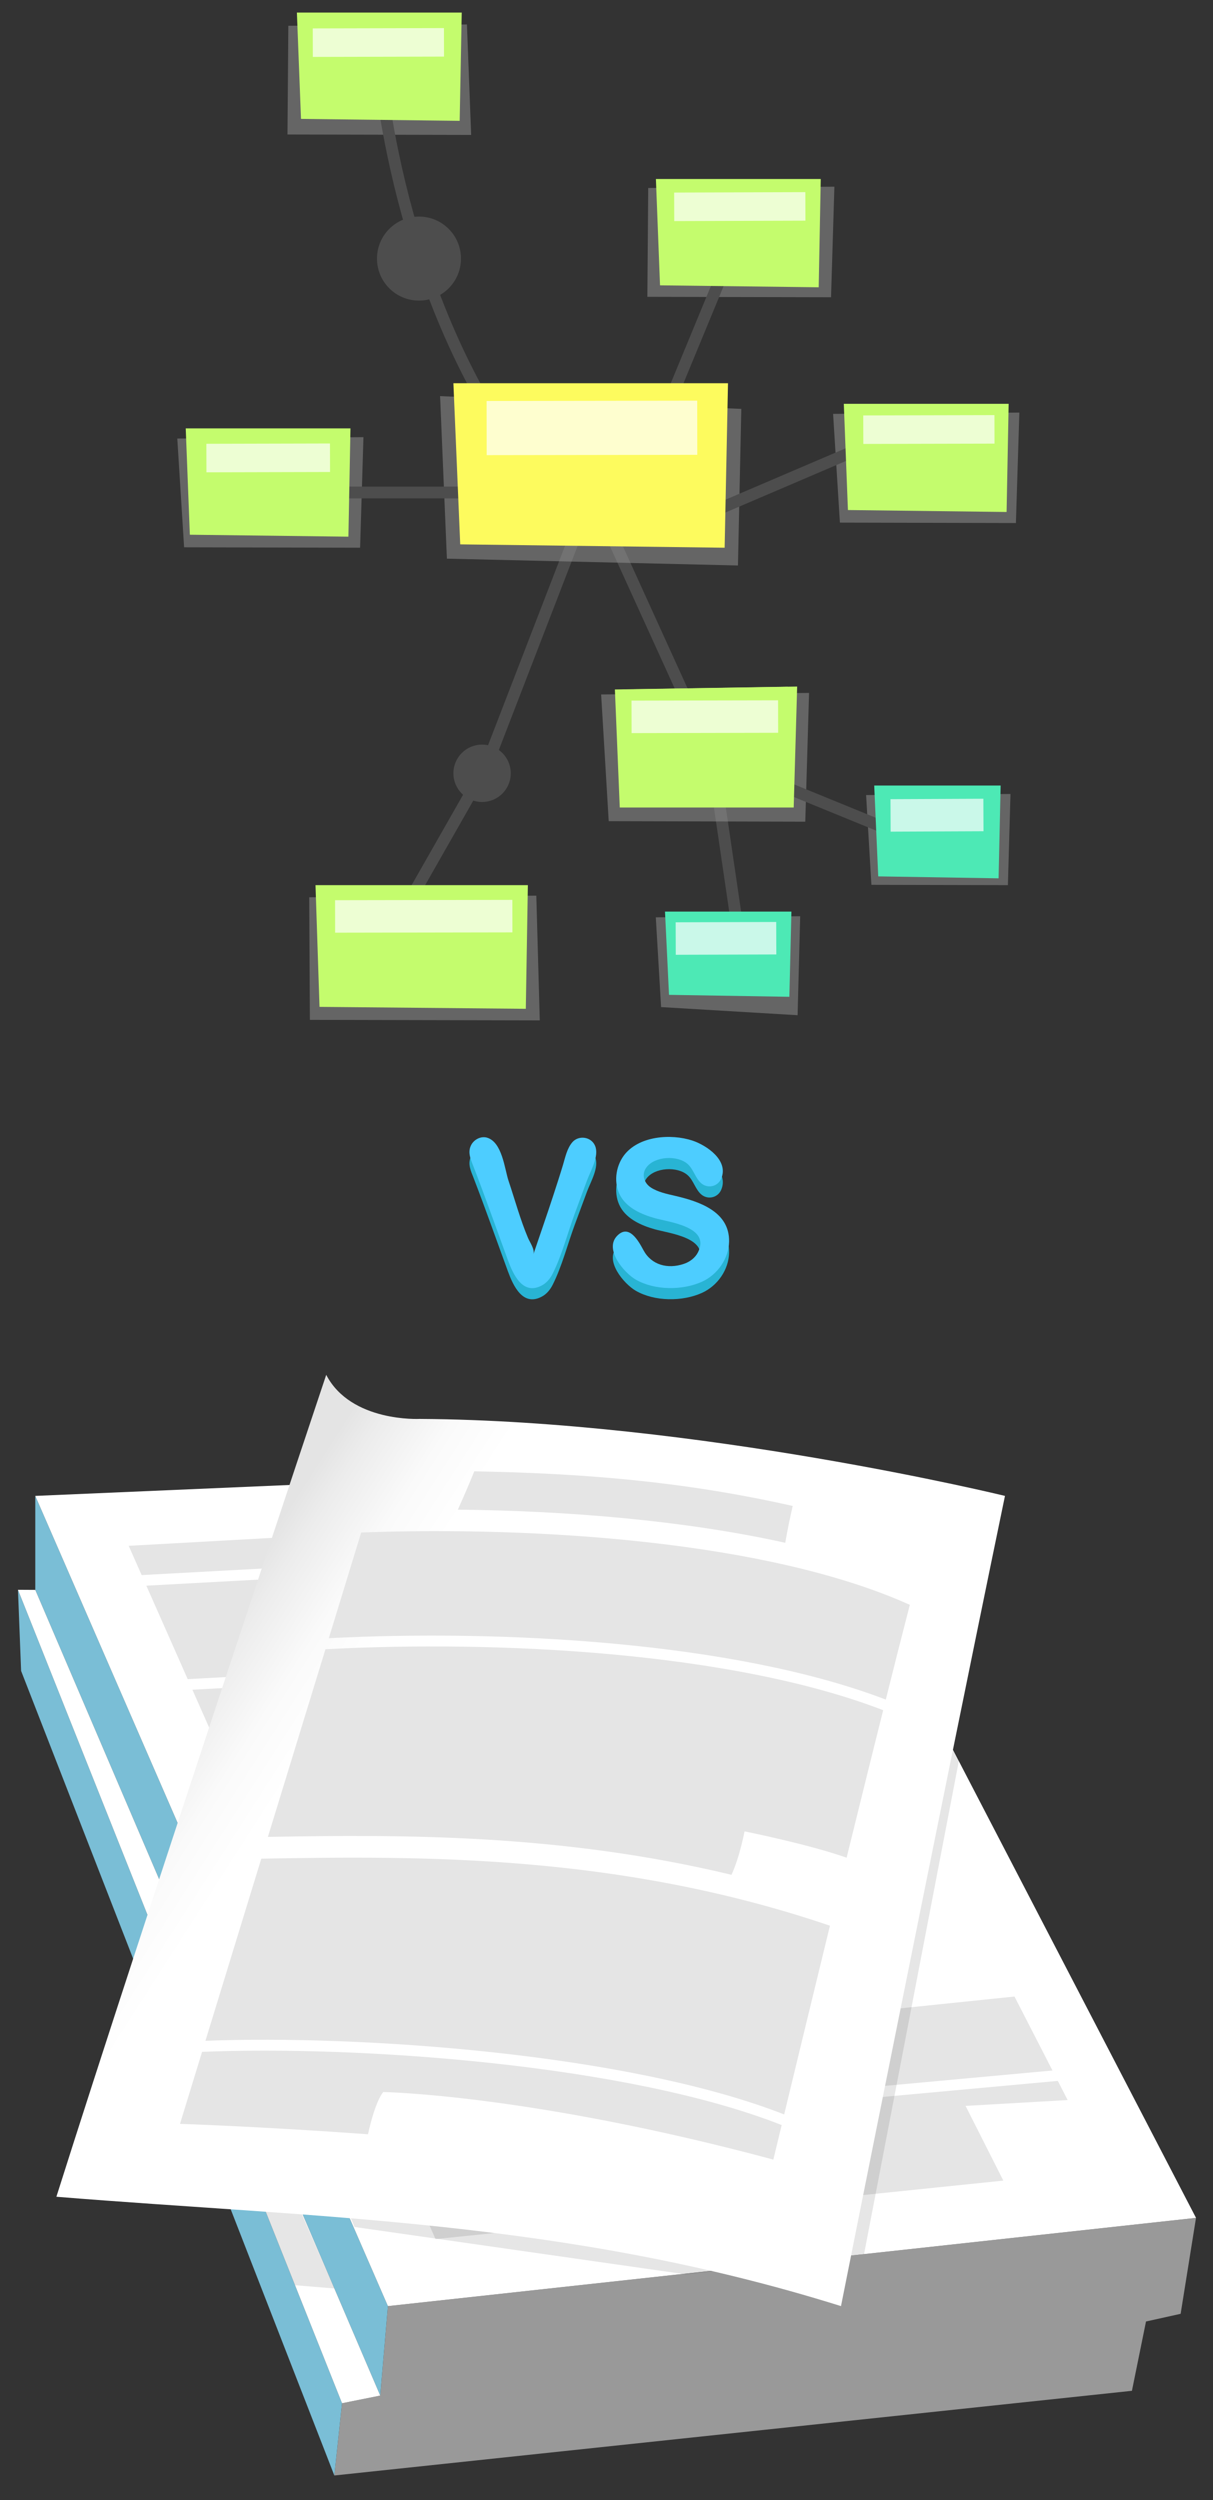 <svg version="1.1" xmlns="http://www.w3.org/2000/svg" xmlns:xlink="http://www.w3.org/1999/xlink" x="0px" y="0px"
     viewBox="0 0 112.07 230.88" enable-background="new 0 0 112.07 230.88" xml:space="preserve">
<rect x="0" y="0" width="112.07" height="230.88" fill="#333333" stroke="none"/>
<g id="vs">
	<g id="Pages">
		<polygon fill="#999999" points="35.84,212.96 35.13,221.22 31.6,221.93 30.89,228.6 104.58,220.78 105.88,214.38 109.08,213.67
			110.5,204.81 		"/>
        <polygon fill="#7ABED6" points="1.95,154.3 30.89,228.6 31.6,221.93 1.66,146.81 		"/>
        <polygon fill="#7ABED6" points="3.26,138.14 3.26,146.82 35.13,221.22 35.84,212.96 		"/>
        <polyline fill="#FFFFFF" points="3.26,138.14 74.28,135.09 110.5,204.81 35.84,212.96 		"/>
        <polygon fill="#FFFFFF" points="1.66,146.81 31.6,221.93 35.13,221.22 3.26,146.82 		"/>
        <polygon fill="#E5E5E5" points="11.89,142.75 40.24,206.77 92.7,201.37 89.21,194.47 98.64,193.93 93.73,184.37 80.31,185.76
			85.3,167.94 70.7,139.49 		"/>
        <line fill="none" stroke="#FFFFFF" stroke-miterlimit="10" x1="10.37" y1="146.1" x2="27.19" y2="145.19"/>
        <line fill="none" stroke="#FFFFFF" stroke-miterlimit="10" x1="14.78" y1="155.7" x2="31.6" y2="154.79"/>
        <line fill="none" stroke="#FFFFFF" stroke-miterlimit="10" x1="78.52" y1="193.42" x2="99.9" y2="191.46"/>
        <line fill="#FFFFFF" x1="75.56" y1="188.68" x2="96.95" y2="186.72"/>
        <polygon opacity="0.1" points="27.26,211.03 30.89,211.33 27.04,202.53 23.87,202.53 		"/>
        <polygon opacity="0.1" points="32.75,205.65 63.37,210.03 79.83,208.16 88.62,162.46 84.75,155.25 27.86,193.74 		"/>
        <linearGradient id="SVGID_4_" gradientUnits="userSpaceOnUse" x1="18.969" y1="151.212" x2="30.481" y2="158.597">
			<stop  offset="0" style="stop-color:#E4E4E4"/>
            <stop  offset="0.186" style="stop-color:#ECECEC"/>
            <stop  offset="0.622" style="stop-color:#FAFAFA"/>
            <stop  offset="1" style="stop-color:#FFFFFF"/>
		</linearGradient>
        <path fill="url(#SVGID_4_)" d="M5.21,202.86c23.95,1.95,47.04,2.13,72.49,10.1c0,0,8.56-43,15.15-74.82c0,0-28.51-6.95-54.08-7.11
			c0,0-6.35,0.33-8.63-4.07C30.14,126.95,13.36,177.12,5.21,202.86z"/>
        <path fill="#E5E5E5" d="M18.67,189.48l-2.04,6.65c0,0,7.61,0.25,17.37,0.96c0.7-3.19,1.41-3.9,1.41-3.9s13.63,0.22,36.04,6.24
			c0.22-0.9,0.48-1.97,0.77-3.19C57.8,190.56,32.81,188.89,18.67,189.48z"/>
        <path fill="#E5E5E5" d="M72.45,195.26c1.09-4.52,2.6-10.74,4.23-17.43c-19.51-6.62-37.69-6.45-52.54-6.19l-5.16,16.82
			C33.23,187.91,58,189.61,72.45,195.26z"/>
        <path fill="#E5E5E5" d="M30.07,152.3l-5.32,17.33c12.38-0.22,27.01-0.3,42.83,3.5c0.75-1.58,1.21-4.01,1.21-4.01
			s5.81,1.16,9.43,2.43c1.14-4.62,2.29-9.29,3.38-13.62C67.54,152.51,45.85,151.46,30.07,152.3z"/>
        <path fill="#E5E5E5" d="M33.37,141.52l-2.99,9.76c15.81-0.81,37.35,0.28,51.46,5.67c0.79-3.16,1.54-6.13,2.22-8.75
			C71.05,142.34,49.71,140.92,33.37,141.52z"/>
        <path fill="#E5E5E5" d="M73.24,139.07c-10.35-2.34-19.75-3.02-29.42-3.2c-0.48,1.19-0.99,2.37-1.52,3.54
			c10,0.1,20.85,0.98,30.25,3.06C72.75,141.32,72.98,140.19,73.24,139.07z"/>
	</g>
    <g id="map">
		<polyline fill="none" stroke="#4D4D4D" stroke-width="1.087" stroke-miterlimit="10" points="36.38,85.73 44.96,70.67
			54.69,45.48 65.83,69.94 68.45,87.77 		"/>
        <polygon opacity="0.5" fill="#999999" points="40.66,36.58 41.29,51.59 68.18,52.22 68.49,37.76 		"/>
        <polygon opacity="0.5" fill="#999999" points="76.97,38.22 77.6,48.26 93.86,48.3 94.18,38.1 		"/>
        <polygon opacity="0.5" fill="#999999" points="16.38,40.5 17.01,50.54 33.27,50.58 33.58,40.37 		"/>
        <polygon opacity="0.5" fill="#999999" points="26.64,2.38 26.56,12.42 43.53,12.46 43.14,2.26 		"/>
        <polygon opacity="0.5" fill="#999999" points="59.89,17.36 59.81,27.41 76.78,27.45 77.09,17.24 		"/>
        <polygon opacity="0.5" fill="#999999" points="55.54,64.13 56.24,75.83 74.4,75.88 74.75,63.99 		"/>
        <polygon opacity="0.5" fill="#999999" points="80.02,73.42 80.51,81.71 93.12,81.74 93.36,73.32 		"/>
        <polygon opacity="0.5" fill="#999999" points="60.59,84.71 61.08,93 73.69,93.75 73.93,84.61 		"/>
        <polygon opacity="0.5" fill="#999999" points="28.57,82.86 28.63,94.18 49.87,94.23 49.55,82.71 		"/>
        <line fill="none" stroke="#4D4D4D" stroke-width="1.087" stroke-miterlimit="10" x1="84.4" y1="77.53" x2="65.83" y2="69.94"/>
        <line fill="none" stroke="#4D4D4D" stroke-width="1.087" stroke-miterlimit="10" x1="80.02" y1="41.18" x2="65.15" y2="47.54"/>
        <line fill="none" stroke="#4D4D4D" stroke-width="1.087" stroke-miterlimit="10" x1="67.95" y1="22.35" x2="61.44" y2="38.1"/>
        <path fill="none" stroke="#4D4D4D" stroke-width="1.087" stroke-miterlimit="10" d="M35.04,6.16c0,0,1.86,23.46,15.54,39.32
			H29.51"/>
        <polygon fill="#FDFB5E" points="41.89,35.39 67.26,35.39 66.95,50.58 42.52,50.27 		"/>
        <polygon fill="#C4FC6D" points="60.6,16.53 75.83,16.53 75.64,26.53 60.98,26.35 		"/>
        <polygon fill="#C4FC6D" points="77.96,37.29 93.19,37.29 93,47.28 78.34,47.1 		"/>
        <polygon fill="#C4FC6D" points="27.43,1.16 42.66,1.16 42.47,11.16 27.81,10.98 		"/>
        <polygon fill="#C4FC6D" points="17.16,39.56 32.38,39.56 32.19,49.56 17.54,49.38 		"/>
        <polygon fill="#C4FC6D" points="57.52,63.67 72.76,63.42 72.57,73.41 57.91,73.23 		"/>
        <polygon fill="#C4FC6D" points="73.33,74.57 57.26,74.57 56.81,63.67 73.65,63.4 		"/>
        <polygon fill="#C4FC6D" points="29.15,81.74 48.77,81.74 48.58,93.16 29.52,92.98 		"/>
        <polygon fill="#4DE9B5" points="61.44,84.18 73.12,84.18 72.93,92.05 61.81,91.87 		"/>
        <polygon fill="#4DE9B5" points="80.77,72.54 92.45,72.54 92.26,81.11 81.14,80.93 		"/>

        <line opacity="0.7" fill="none" stroke="#FFFFFF" stroke-width="5" stroke-miterlimit="10" x1="44.96" y1="39.53" x2="64.42" y2="39.5"/>
        <circle fill="#4D4D4D" cx="44.54" cy="71.41" r="2.65"/>
        <circle fill="#4D4D4D" cx="38.71" cy="23.88" r="3.88"/>

        <line opacity="0.7" fill="none" stroke="#FFFFFF" stroke-width="2.633" stroke-miterlimit="10" x1="19.07" y1="42.3" x2="30.49" y2="42.27"/>

        <line opacity="0.7" fill="none" stroke="#FFFFFF" stroke-width="3" stroke-miterlimit="10" x1="30.96" y1="84.63" x2="47.34" y2="84.6"/>

        <line opacity="0.7" fill="none" stroke="#FFFFFF" stroke-width="3" stroke-miterlimit="10" x1="58.35" y1="66.2" x2="71.89" y2="66.17"/>

        <line opacity="0.7" fill="none" stroke="#FFFFFF" stroke-width="3" stroke-miterlimit="10" x1="62.43" y1="86.67" x2="71.72" y2="86.64"/>

        <line opacity="0.7" fill="none" stroke="#FFFFFF" stroke-width="3" stroke-miterlimit="10" x1="82.28" y1="75.3" x2="90.86" y2="75.26"/>

        <line opacity="0.7" fill="none" stroke="#FFFFFF" stroke-width="2.633" stroke-miterlimit="10" x1="79.76" y1="39.68" x2="91.88" y2="39.65"/>

        <line opacity="0.7" fill="none" stroke="#FFFFFF" stroke-width="2.633" stroke-miterlimit="10" x1="62.29" y1="19.1" x2="74.41" y2="19.06"/>

        <line opacity="0.7" fill="none" stroke="#FFFFFF" stroke-width="2.633" stroke-miterlimit="10" x1="28.9" y1="3.94" x2="41.02" y2="3.91"/>
	</g>
    <g id="vs_1_">
		<path fill="#28B4D4" d="M46.38,107.82c0.28,0.81,0.42,1.72,0.62,2.3c0.58,1.73,1.07,3.54,1.78,5.22c0.17,0.41,0.65,1.07,0.5,1.52
			c0.62-1.83,1.26-3.66,1.86-5.5c0.3-0.92,0.6-1.84,0.88-2.77c0.21-0.71,0.37-1.51,0.86-2.08c0.58-0.67,1.74-0.52,2.1,0.33
			c0.4,0.95-0.41,2.29-0.75,3.21c-0.37,1.01-0.75,2.02-1.12,3.03c-0.67,1.81-1.18,3.84-2.04,5.55c-0.22,0.44-0.54,0.85-0.98,1.09
			c-1.79,0.99-2.68-1.01-3.16-2.31c-1.06-2.89-2.08-5.8-3.19-8.67c-0.24-0.62-0.55-1.26-0.23-1.93c0.25-0.53,0.89-0.88,1.46-0.73
			C45.69,106.28,46.1,107,46.38,107.82z"/>
        <path fill="#28B4D4" d="M67.36,115.69c-0.03,1.55-1.05,3.04-2.5,3.7c-1.81,0.82-4.39,0.81-6.13-0.2
			c-1.07-0.62-2.93-2.79-1.71-4.04c1.09-1.12,1.96,0.46,2.43,1.33c0.74,1.38,2.25,1.76,3.71,1.27c0.56-0.18,1.07-0.56,1.33-1.08
			c1.18-2.37-2.68-2.77-4.03-3.16c-1.19-0.34-2.5-0.91-3.14-2.04c-0.64-1.15-0.46-2.67,0.31-3.72c1.35-1.83,4.35-2.05,6.35-1.39
			c1.32,0.44,3.38,1.84,2.65,3.52c-0.31,0.71-1.18,0.92-1.78,0.47c-0.6-0.46-0.75-1.33-1.32-1.83c-0.94-0.83-3.04-0.73-3.81,0.32
			c-0.46,0.62-0.24,1.42,0.41,1.85c0.64,0.42,1.5,0.6,2.24,0.77C64.55,111.98,67.42,112.89,67.36,115.69z"/>
        <path fill="#4DCDFF" d="M46.38,106.79c0.28,0.81,0.42,1.72,0.62,2.3c0.58,1.73,1.07,3.54,1.78,5.22c0.17,0.41,0.65,1.07,0.5,1.52
			c0.62-1.83,1.26-3.66,1.86-5.5c0.3-0.92,0.6-1.84,0.88-2.77c0.21-0.71,0.37-1.51,0.86-2.08c0.58-0.67,1.74-0.52,2.1,0.33
			c0.4,0.95-0.41,2.29-0.75,3.21c-0.37,1.01-0.75,2.02-1.12,3.03c-0.67,1.81-1.18,3.84-2.04,5.55c-0.22,0.44-0.54,0.85-0.98,1.09
			c-1.79,0.99-2.68-1.01-3.16-2.31c-1.06-2.89-2.08-5.8-3.19-8.67c-0.24-0.62-0.55-1.26-0.23-1.93c0.25-0.53,0.89-0.88,1.46-0.73
			C45.69,105.25,46.1,105.97,46.38,106.79z"/>
        <path fill="#4DCDFF" d="M67.36,114.66c-0.03,1.55-1.05,3.04-2.5,3.7c-1.81,0.82-4.39,0.81-6.13-0.2
			c-1.07-0.62-2.93-2.79-1.71-4.04c1.09-1.12,1.96,0.46,2.43,1.33c0.74,1.38,2.25,1.76,3.71,1.27c0.56-0.18,1.07-0.56,1.33-1.08
			c1.18-2.37-2.68-2.77-4.03-3.16c-1.19-0.34-2.5-0.91-3.14-2.04c-0.64-1.15-0.46-2.67,0.31-3.72c1.35-1.83,4.35-2.05,6.35-1.39
			c1.32,0.44,3.38,1.84,2.65,3.52c-0.31,0.71-1.18,0.92-1.78,0.47c-0.6-0.46-0.75-1.33-1.32-1.83c-0.94-0.83-3.04-0.73-3.81,0.32
			c-0.46,0.62-0.24,1.42,0.41,1.85c0.64,0.42,1.5,0.6,2.24,0.77C64.55,110.94,67.42,111.86,67.36,114.66z"/>
	</g>
</g>
</svg>
